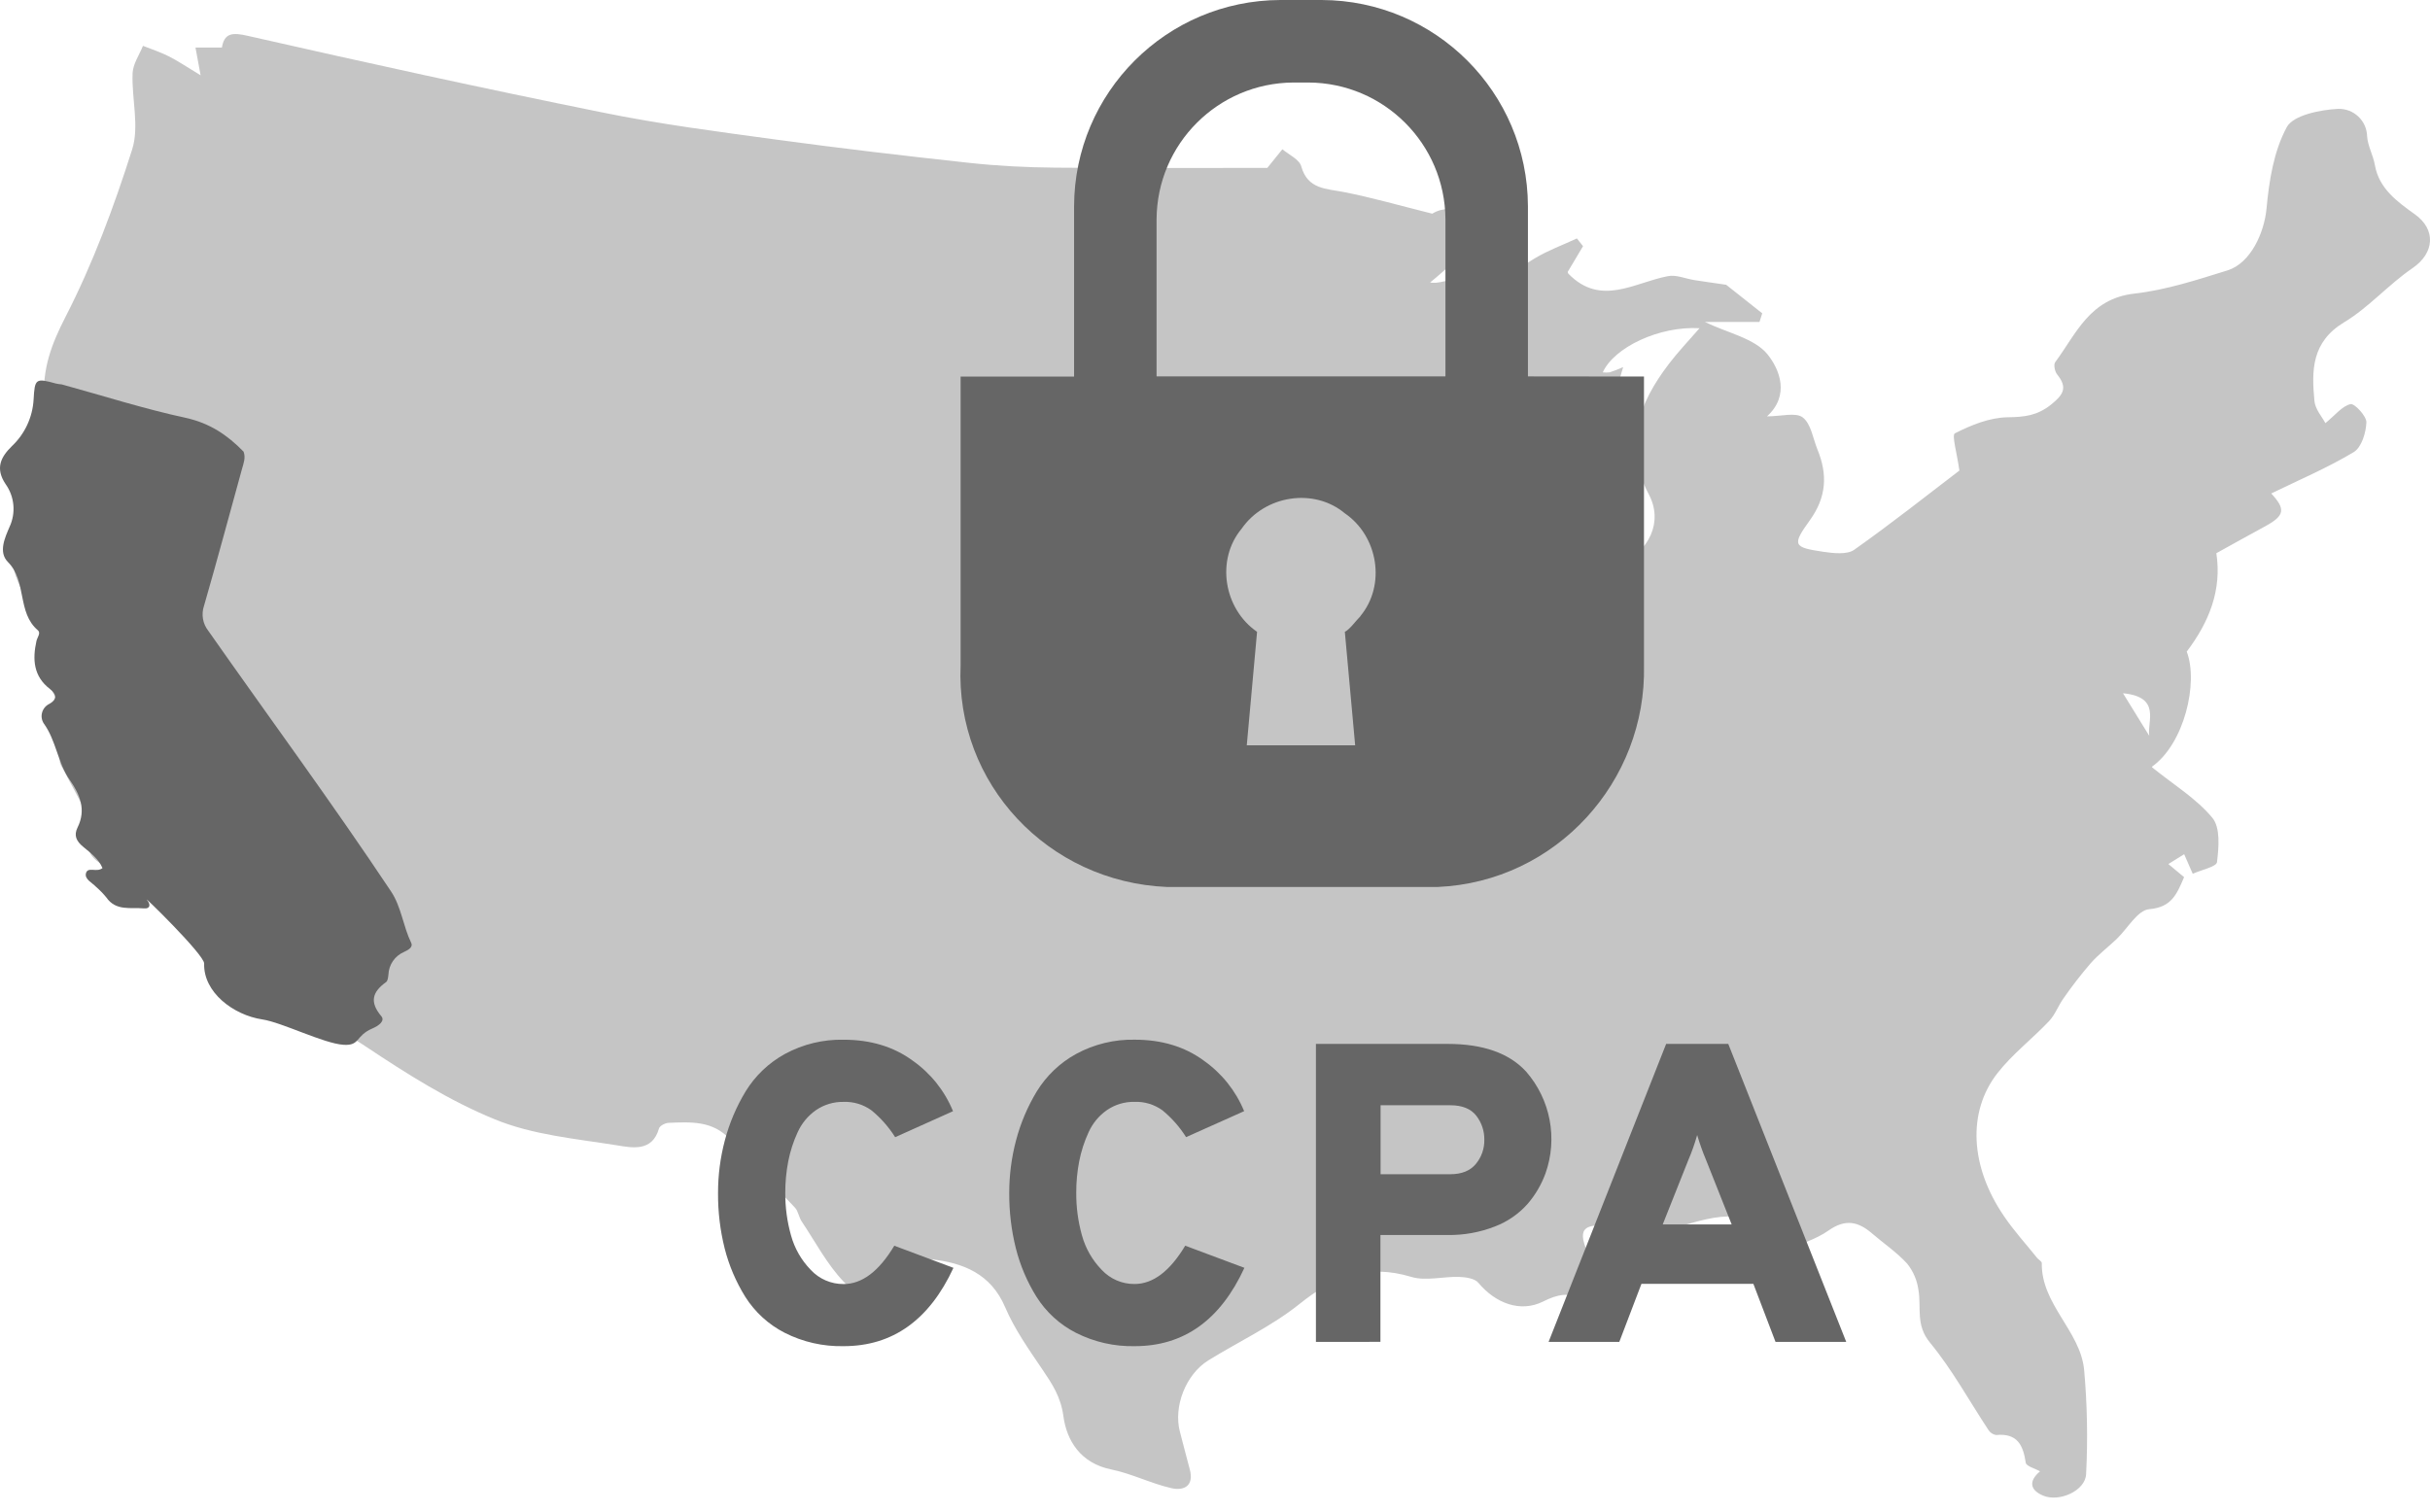 <svg width="90" height="56" viewBox="0 0 90 56" fill="none" xmlns="http://www.w3.org/2000/svg">
<path d="M89.441 7.94C88.794 7.477 88.112 6.991 87.958 6.114C87.896 5.754 87.696 5.411 87.671 5.054C87.666 4.775 87.549 4.51 87.346 4.319C87.144 4.127 86.873 4.024 86.594 4.033C85.928 4.068 84.934 4.268 84.695 4.711C84.214 5.6 84.041 6.69 83.946 7.722C83.863 8.62 83.358 9.75 82.501 10.017C81.37 10.368 80.221 10.746 79.051 10.877C77.394 11.065 76.901 12.361 76.121 13.415C76.05 13.508 76.103 13.766 76.194 13.876C76.579 14.355 76.433 14.615 75.966 14.989C75.454 15.398 74.984 15.451 74.354 15.459C73.693 15.469 73.006 15.746 72.404 16.054C72.279 16.116 72.484 16.794 72.569 17.434C71.396 18.328 70.063 19.387 68.673 20.369C68.41 20.554 67.906 20.498 67.526 20.442C66.428 20.278 66.358 20.205 67.026 19.282C67.655 18.412 67.691 17.577 67.313 16.652C67.145 16.241 67.078 15.704 66.768 15.465C66.514 15.267 65.969 15.425 65.445 15.425C66.305 14.642 65.905 13.677 65.466 13.131C64.99 12.537 63.993 12.338 63.142 11.928H65.166L65.268 11.608L63.932 10.55C63.443 10.478 63.097 10.431 62.755 10.377C62.412 10.322 62.071 10.166 61.764 10.233C60.526 10.47 59.292 11.366 58.095 10.147C58.076 10.13 58.073 10.1 58.062 10.075L58.631 9.12L58.403 8.834C57.884 9.075 57.339 9.275 56.852 9.566C56.189 9.961 55.583 10.447 54.92 10.844C54.751 10.947 54.258 10.878 54.257 10.861C54.183 9.953 53.507 10.574 52.966 10.465C53.56 9.991 53.984 9.518 54.517 9.254C55.624 8.705 55.649 8.751 55.808 8.177C54.791 8.102 53.839 7.429 53.046 7.916C51.83 7.612 50.821 7.322 49.794 7.119C49.122 6.986 48.432 7.02 48.194 6.161C48.126 5.909 47.737 5.731 47.495 5.53L46.938 6.22C44.365 6.22 41.715 6.236 39.067 6.211C38.008 6.201 36.945 6.148 35.892 6.033C33.511 5.775 31.132 5.496 28.759 5.173C26.597 4.878 24.426 4.6 22.29 4.162C17.911 3.278 13.543 2.321 9.192 1.331C8.581 1.187 8.312 1.235 8.218 1.761H7.24C7.291 2.036 7.334 2.271 7.43 2.789C6.899 2.469 6.585 2.254 6.248 2.085C5.944 1.93 5.613 1.825 5.295 1.698C5.16 2.036 4.925 2.369 4.911 2.711C4.872 3.658 5.169 4.681 4.893 5.542C4.221 7.661 3.439 9.767 2.426 11.74C1.898 12.767 1.565 13.667 1.637 14.817C1.68 15.458 1.391 16.191 1.046 16.767C0.647 17.392 0.517 18.152 0.687 18.875C0.771 19.288 0.913 19.827 0.724 20.128C0.265 20.859 0.595 21.394 0.882 22.03C1.214 22.767 1.677 23.58 1.61 24.325C1.534 25.156 1.967 25.583 2.255 26.203C2.509 26.749 2.232 27.522 2.214 28.196C2.214 28.323 2.323 28.455 2.386 28.583C2.844 29.514 3.517 30.371 3.323 31.515C3.297 31.659 3.62 31.977 3.831 32.031C4.548 32.221 5.028 32.738 5.613 33.109C6.697 33.799 7.243 34.819 7.89 35.798C8.009 35.98 8.439 36.221 8.416 36.424C8.346 37.017 9.707 37.554 10.137 37.592C11.348 37.679 12.516 38.081 13.525 38.756C15.052 39.774 16.633 40.779 18.331 41.47C19.725 42.044 21.313 42.187 22.83 42.428C23.404 42.521 24.157 42.687 24.407 41.806C24.435 41.709 24.635 41.605 24.76 41.599C25.582 41.565 26.403 41.513 27.038 42.211C27.82 43.072 28.649 43.889 29.442 44.739C29.569 44.875 29.585 45.099 29.698 45.26C30.201 46.012 30.629 46.837 31.248 47.485C32.213 48.501 32.781 48.385 33.627 47.271C33.835 46.997 34.22 46.626 34.487 46.655C35.681 46.782 36.702 47.197 37.226 48.425C37.573 49.241 38.103 49.99 38.606 50.734C38.972 51.274 39.288 51.749 39.385 52.464C39.505 53.362 40.014 54.209 41.159 54.44C41.914 54.594 42.623 54.958 43.377 55.131C43.858 55.243 44.23 55.041 44.066 54.437C43.94 53.974 43.824 53.51 43.701 53.045C43.454 52.117 43.914 50.922 44.75 50.401C45.877 49.703 47.109 49.129 48.13 48.309C49.392 47.294 50.645 46.814 52.272 47.306C52.808 47.468 53.448 47.288 54.038 47.306C54.287 47.314 54.625 47.364 54.755 47.525C55.388 48.283 56.31 48.639 57.153 48.218C57.683 47.952 58.086 47.87 58.647 48.121C58.859 48.216 59.468 47.978 59.533 47.777C59.676 47.356 59.454 46.956 58.869 46.941C58.804 46.932 58.741 46.909 58.684 46.876C58.71 46.649 58.809 46.425 58.743 46.263C58.354 45.298 59.01 45.416 59.625 45.376C60.157 45.343 60.68 45.185 61.242 45.075C61.49 45.638 62.121 45.462 62.62 45.318C64.317 44.829 65.069 45.003 66.131 46.322C66.65 46.091 67.251 45.923 67.724 45.587C68.338 45.156 68.811 45.248 69.322 45.685C69.76 46.062 70.252 46.394 70.638 46.817C70.86 47.096 71.003 47.429 71.052 47.782C71.168 48.437 70.939 49.089 71.482 49.742C72.307 50.745 72.93 51.892 73.647 52.979C73.71 53.078 73.812 53.145 73.927 53.164C74.721 53.088 74.93 53.54 75.028 54.191C75.045 54.32 75.378 54.406 75.557 54.509C75.127 54.872 75.184 55.199 75.662 55.405C76.261 55.666 77.239 55.23 77.263 54.611C77.33 53.32 77.305 52.027 77.189 50.74C77.045 49.306 75.597 48.321 75.622 46.794C75.622 46.731 75.503 46.67 75.448 46.602C75.037 46.088 74.588 45.598 74.221 45.054C72.973 43.229 72.852 41.203 73.978 39.76C74.529 39.053 75.269 38.488 75.891 37.83C76.118 37.59 76.232 37.256 76.429 36.982C76.741 36.533 77.076 36.1 77.433 35.685C77.719 35.361 78.073 35.094 78.389 34.793C78.796 34.406 79.167 33.72 79.602 33.683C80.421 33.611 80.617 33.145 80.892 32.496L80.31 32.011L80.895 31.646L81.212 32.371C81.526 32.228 82.088 32.113 82.111 31.941C82.177 31.393 82.243 30.66 81.936 30.294C81.345 29.584 80.502 29.069 79.719 28.438L79.699 28.407C80.901 27.559 81.431 25.288 80.99 24.141C81.823 23.038 82.295 21.86 82.087 20.495C82.696 20.158 83.3 19.821 83.908 19.491C84.624 19.098 84.655 18.86 84.12 18.282C85.136 17.786 86.2 17.335 87.178 16.748C87.465 16.573 87.631 16.031 87.644 15.641C87.644 15.409 87.201 14.937 87.056 14.972C86.744 15.045 86.494 15.376 86.126 15.676C86.008 15.452 85.749 15.164 85.72 14.857C85.614 13.734 85.604 12.673 86.821 11.939C87.74 11.386 88.466 10.536 89.356 9.932C90.175 9.368 90.225 8.501 89.441 7.94ZM79.602 27.261L78.63 25.684C80.055 25.819 79.517 26.735 79.602 27.261ZM66.613 16.011C66.569 15.932 66.526 15.854 66.486 15.773C66.526 15.854 66.569 15.932 66.613 16.011ZM61.069 18.317C61.599 19.321 61.114 20.422 59.921 20.962C58.575 18.502 59.375 16.113 60.116 13.601C59.953 13.674 59.786 13.739 59.616 13.795C59.532 13.804 59.447 13.804 59.362 13.795C59.778 12.871 61.448 12.074 62.947 12.159C62.517 12.649 62.147 13.042 61.82 13.469C60.68 14.956 60.109 16.515 61.069 18.317Z" fill="#C5C5C5"/>
<path d="M56.59 13.945V7.636C56.575 3.423 53.163 0.013 48.95 0H47.421C43.207 0.013 39.793 3.426 39.781 7.641V13.95H35.578V24.646C35.386 29.04 38.824 32.675 43.219 32.86H53.247C57.64 32.669 60.989 28.944 60.888 24.646V13.95L56.59 13.945ZM50.382 22.835C50.19 23.026 49.999 23.312 49.809 23.408L50.191 27.611H46.177L46.558 23.408C45.316 22.548 45.03 20.734 45.985 19.589C46.845 18.347 48.66 18.06 49.806 19.015C51.05 19.867 51.337 21.681 50.382 22.828V22.835ZM42.836 13.945V8.118C42.855 5.33 45.111 3.075 47.899 3.057H48.472C51.26 3.075 53.516 5.33 53.535 8.118V13.945H42.836Z" fill="#666666"/>
<path d="M31.245 49.872C30.488 49.889 29.737 49.719 29.061 49.376C28.465 49.071 27.961 48.611 27.603 48.044C27.257 47.488 26.999 46.881 26.838 46.246C26.671 45.575 26.589 44.887 26.594 44.196C26.593 43.538 26.678 42.884 26.846 42.249C27.014 41.61 27.274 40.998 27.616 40.433C27.973 39.851 28.475 39.373 29.074 39.045C29.74 38.684 30.488 38.503 31.245 38.519C32.244 38.519 33.096 38.777 33.8 39.292C34.468 39.761 34.988 40.412 35.297 41.167L33.154 42.13C32.917 41.754 32.621 41.418 32.278 41.136C31.978 40.92 31.615 40.809 31.245 40.822C30.88 40.815 30.521 40.922 30.22 41.129C29.924 41.336 29.69 41.62 29.542 41.949C29.384 42.291 29.268 42.651 29.195 43.021C29.12 43.408 29.083 43.802 29.084 44.196C29.081 44.729 29.153 45.26 29.298 45.773C29.43 46.25 29.679 46.686 30.024 47.042C30.338 47.383 30.782 47.575 31.245 47.571C31.929 47.571 32.554 47.098 33.122 46.151L35.313 46.971C34.417 48.905 33.061 49.872 31.245 49.872Z" fill="#666666"/>
<path d="M42.028 49.872C41.271 49.889 40.522 49.718 39.847 49.376C39.25 49.071 38.746 48.611 38.389 48.044C38.042 47.488 37.784 46.881 37.624 46.246C37.457 45.575 37.375 44.887 37.379 44.196C37.379 43.538 37.463 42.884 37.631 42.249C37.799 41.61 38.058 40.998 38.4 40.433C38.757 39.852 39.259 39.373 39.858 39.045C40.523 38.684 41.271 38.502 42.028 38.518C43.025 38.518 43.877 38.775 44.581 39.291C45.249 39.76 45.769 40.411 46.079 41.166L43.929 42.128C43.692 41.752 43.397 41.417 43.054 41.135C42.754 40.918 42.391 40.808 42.022 40.821C41.656 40.813 41.298 40.92 40.997 41.127C40.7 41.334 40.466 41.618 40.318 41.947C40.16 42.29 40.044 42.65 39.971 43.02C39.896 43.407 39.859 43.8 39.861 44.194C39.858 44.727 39.929 45.258 40.073 45.771C40.205 46.248 40.455 46.685 40.799 47.04C41.114 47.381 41.558 47.574 42.022 47.569C42.704 47.569 43.329 47.096 43.897 46.15L46.089 46.97C45.2 48.905 43.846 49.872 42.028 49.872Z" fill="#666666"/>
<path d="M48.738 49.714V38.674H53.613C54.927 38.674 55.896 39.016 56.522 39.699C57.427 40.736 57.701 42.18 57.239 43.476C57.088 43.888 56.864 44.27 56.577 44.603C56.246 44.975 55.83 45.262 55.364 45.439C54.806 45.657 54.212 45.764 53.613 45.754H51.127V49.712L48.738 49.714ZM53.714 43.502C54.134 43.502 54.45 43.376 54.66 43.123C54.87 42.871 54.982 42.552 54.975 42.224C54.98 41.902 54.874 41.588 54.676 41.334C54.475 41.076 54.155 40.947 53.714 40.947H51.133V43.502H53.714Z" fill="#666666"/>
<path d="M65.76 49.714L64.94 47.564H60.794L59.974 49.714H57.355L61.709 38.674H64.01L68.379 49.714H65.76ZM64.136 45.363L63.19 42.981C63.062 42.677 62.952 42.367 62.858 42.051C62.769 42.368 62.659 42.678 62.529 42.981L61.582 45.363H64.136Z" fill="#666666"/>
<path d="M2.29 14.242C3.817 14.662 5.33 15.145 6.879 15.481C7.765 15.674 8.423 16.117 9.022 16.733C9.104 16.956 9.022 17.163 8.963 17.373C8.496 19.064 8.044 20.757 7.557 22.441C7.448 22.758 7.508 23.108 7.716 23.371C9.971 26.588 12.304 29.752 14.481 33.022C14.865 33.596 14.929 34.312 15.229 34.929C15.311 35.098 15.103 35.204 14.96 35.269C14.624 35.415 14.401 35.74 14.386 36.106C14.375 36.202 14.363 36.338 14.3 36.383C13.79 36.75 13.678 37.121 14.125 37.65C14.268 37.825 14.022 38.005 13.792 38.102C13.153 38.376 13.347 38.747 12.723 38.707C11.989 38.661 10.443 37.876 9.712 37.767C8.644 37.605 7.528 36.763 7.561 35.696C7.57 35.372 5.234 33.097 5.445 33.342C5.588 33.504 5.567 33.677 5.33 33.654C4.845 33.608 4.292 33.766 3.936 33.244C3.822 33.106 3.696 32.977 3.561 32.859C3.417 32.704 3.131 32.579 3.182 32.358C3.247 32.089 3.581 32.337 3.796 32.16C3.653 31.818 3.35 31.597 3.079 31.37C2.832 31.167 2.723 30.956 2.874 30.653C3.197 30.001 2.964 29.438 2.587 28.901C2.134 28.262 2.085 27.44 1.617 26.796C1.541 26.675 1.521 26.528 1.561 26.392C1.6 26.255 1.696 26.142 1.824 26.079C2.12 25.916 2.101 25.718 1.85 25.526C1.239 25.057 1.199 24.431 1.35 23.748C1.379 23.616 1.52 23.453 1.406 23.354C0.624 22.692 1.004 21.537 0.295 20.823C-0.074 20.453 0.191 19.904 0.352 19.523C0.594 19.007 0.539 18.401 0.209 17.937C-0.186 17.349 0.029 16.933 0.437 16.532C0.918 16.079 1.208 15.458 1.245 14.798C1.287 14.027 1.32 14.001 2.07 14.209C2.142 14.225 2.216 14.236 2.29 14.242Z" fill="#666666"/>
</svg>
